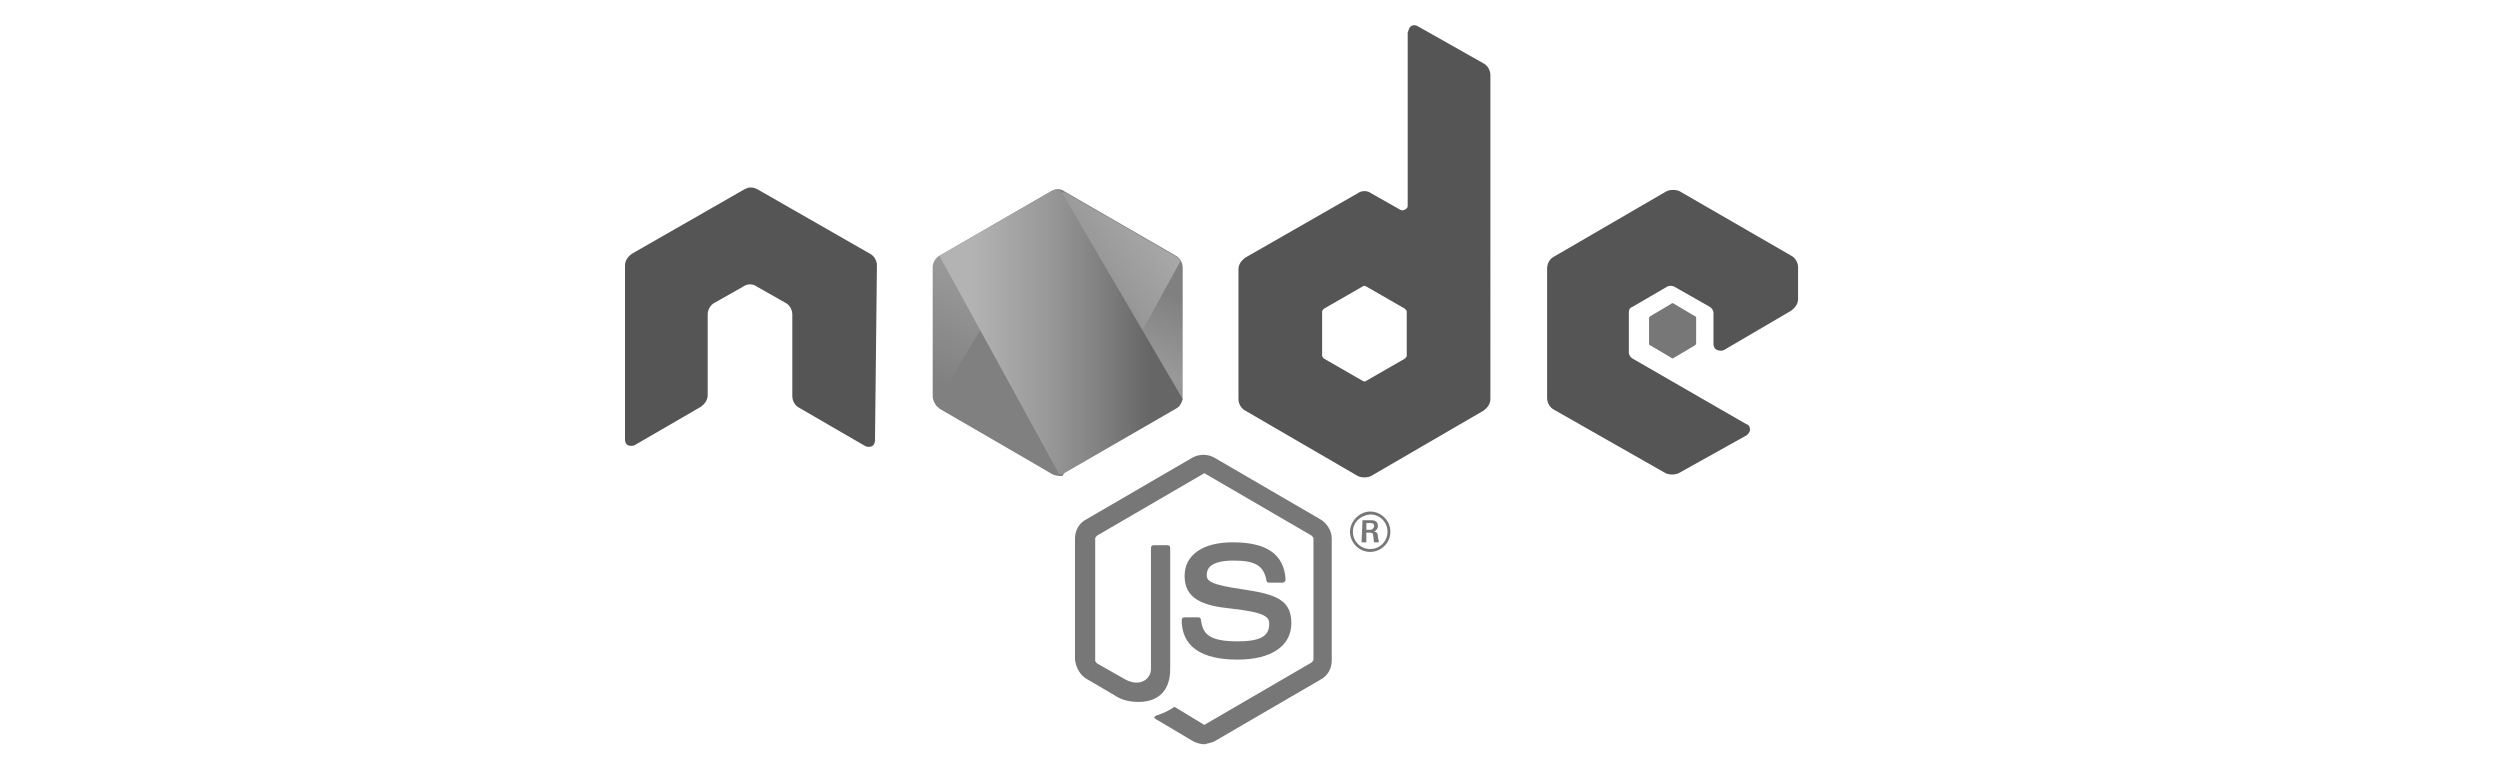 <svg xmlns="http://www.w3.org/2000/svg" xmlns:xlink="http://www.w3.org/1999/xlink" width="260" height="80" viewBox="0 0 260 80"><path fill="#777" d="M125.3 77.4c-.4 0-.8-.1-1.2-.3l-3.7-2.2c-.6-.3-.3-.4-.1-.5.6-.2 1.1-.4 1.7-.8.1-.1.2-.1.3 0l2.8 1.7c.1.1.2.1.3 0l11-6.4c.1-.1.2-.2.2-.3V56c0-.1-.1-.2-.2-.3l-11-6.4c-.1-.1-.2-.1-.3 0l-11 6.4c-.1.1-.2.2-.2.3v12.7c0 .1.1.2.2.3l3 1.7c1.6.8 2.6-.2 2.6-1.1V57c0-.2.1-.3.3-.3h1.4c.2 0 .3.1.3.3v12.6c0 2.2-1.2 3.4-3.3 3.4-.9 0-1.8-.2-2.5-.7l-2.9-1.7c-.7-.4-1.1-1.2-1.2-2V56c0-.8.4-1.6 1.2-2l11-6.4c.7-.4 1.6-.4 2.3 0l11 6.4c.7.4 1.2 1.2 1.2 2v12.7c0 .8-.4 1.6-1.2 2l-11 6.4c-.2.1-.6.2-1 .3"/><path fill="#777" d="M128.7 68.6c-4.8 0-5.8-2.2-5.8-4.1 0-.2.1-.3.3-.3h1.4c.2 0 .3.1.3.3.2 1.4.8 2.2 3.8 2.2 2.3 0 3.3-.5 3.3-1.8 0-.7-.3-1.2-3.9-1.6-3-.3-4.9-1-4.9-3.4 0-2.2 1.9-3.5 5-3.5 3.5 0 5.3 1.2 5.5 3.8 0 .1 0 .2-.1.3-.1.1-.2.1-.2.1H132c-.2 0-.3-.1-.3-.3-.3-1.5-1.2-2-3.4-2-2.5 0-2.8.9-2.8 1.5s.3 1 3.8 1.5c3.4.5 5 1.1 5 3.5s-2.1 3.8-5.6 3.8m13.4-13.5h.4c.2 0 .3-.1.4-.3v-.1c0-.3-.2-.3-.4-.3h-.4v.7zm-.4-1h.8c.3 0 .8 0 .8.6 0 .3-.2.5-.4.6.3 0 .4.2.4.5 0 .2.1.4.1.6h-.5c0-.1-.1-.7-.1-.8s-.1-.2-.3-.2h-.4v1h-.5l.1-2.3zm-1 1.2c0 1 .8 1.8 1.8 1.8s1.8-.8 1.8-1.8-.8-1.8-1.8-1.8c-1 .1-1.8.8-1.8 1.8m3.9 0c0 1.2-1 2.1-2.1 2.1-1.2 0-2.1-1-2.1-2.1s1-2.1 2.1-2.1 2.1.9 2.1 2.1"/><path fill-rule="evenodd" clip-rule="evenodd" fill="#555" d="M91.2 27.6c0-.5-.3-1-.7-1.2l-11.7-6.7c-.2-.1-.4-.2-.7-.2H78c-.2 0-.4.1-.6.2l-11.7 6.7c-.4.3-.7.7-.7 1.2v18.1c0 .3.1.5.3.6.2.1.5.1.7 0l6.9-4c.4-.3.7-.7.7-1.2v-8.4c0-.5.3-1 .7-1.2l3-1.7c.4-.3 1-.3 1.4 0l3 1.7c.4.2.7.7.7 1.2v8.5c0 .5.3 1 .7 1.2l6.9 4c.2.1.5.1.7 0 .2-.1.3-.4.3-.6l.2-18.2zm55.1 9.4c0 .1-.1.2-.2.3l-4 2.3c-.1.1-.2.1-.4 0l-4-2.3c-.1-.1-.2-.2-.2-.3v-4.6c0-.1.1-.2.2-.3l4-2.3c.1-.1.2-.1.4 0l4 2.3c.1.1.2.2.2.3V37zm1.1-34.3c-.4-.2-.8 0-.9.4 0 .1-.1.2-.1.3v18c0 .2-.1.3-.3.4-.2.1-.3.1-.5 0l-3-1.7c-.4-.3-1-.3-1.4 0l-11.7 6.7c-.4.3-.7.7-.7 1.2v13.5c0 .5.3 1 .7 1.2l11.7 6.8c.4.2 1 .2 1.4 0l11.7-6.8c.4-.3.7-.7.7-1.2V7.8c0-.5-.3-1-.7-1.2l-6.9-3.9zm38.9 29.6c.4-.3.7-.7.7-1.2v-3.3c0-.5-.3-1-.7-1.2l-11.6-6.7c-.4-.2-1-.2-1.4 0l-11.7 6.8c-.4.2-.7.7-.7 1.2v13.5c0 .5.3 1 .7 1.2l11.6 6.6c.4.2 1 .2 1.4 0l7-3.9c.2-.1.4-.4.4-.6 0-.3-.1-.5-.4-.6l-11.8-6.8c-.2-.1-.4-.4-.4-.6v-4.2c0-.3.1-.5.4-.6l3.6-2.1c.2-.1.5-.1.7 0l3.7 2.1c.2.1.4.4.4.6v3.3c0 .2.1.5.4.6.2.1.5.1.7 0l7-4.1z"/><path fill-rule="evenodd" clip-rule="evenodd" fill="#777" d="M173.8 31.6c.1-.1.2-.1.3 0l2.2 1.3c.1 0 .1.1.1.2v2.6c0 .1-.1.2-.1.2l-2.2 1.3c-.1.1-.2.1-.3 0l-2.2-1.3c-.1 0-.1-.1-.1-.2v-2.6c0-.1.1-.2.1-.2l2.2-1.3z"/><defs><path id="a" d="M109.3 19.9l-11.6 6.7c-.4.2-.7.7-.7 1.2v13.4c0 .5.3 1 .7 1.2l11.6 6.7c.4.3 1 .3 1.4 0l11.6-6.7c.4-.2.7-.7.7-1.2V27.8c0-.5-.3-1-.7-1.2l-11.6-6.7c-.4-.3-.9-.3-1.4 0"/></defs><clipPath id="b"><use xlink:href="#a" overflow="visible"/></clipPath><g clip-path="url(#b)"><linearGradient id="c" gradientUnits="userSpaceOnUse" x1="-160.327" y1="66.782" x2="-159.997" y2="66.782" gradientTransform="rotate(116.111 -6788.652 9659.177) scale(115.31)"><stop offset=".3" stop-color="gray"/><stop offset=".5" stop-color="#999"/><stop offset=".8" stop-color="gray"/></linearGradient><path fill="url(#c)" d="M134.8 25.5L102 9.5 85.3 43.7l32.7 16 16.8-34.2z"/></g><g><defs><path id="d" d="M97.3 42.1l.4.4 10 5.8 1.7 1c.2.1.5.2.8.2h.3l12.3-22.4-.3-.3-7.6-4.4-4-2.3c-.1-.1-.2-.1-.4-.1L97.3 42.1z"/></defs><clipPath id="e"><use xlink:href="#d" overflow="visible"/></clipPath><g clip-path="url(#e)"><linearGradient id="f" gradientUnits="userSpaceOnUse" x1="-159.632" y1="66.935" x2="-159.412" y2="66.935" gradientTransform="scale(177.06) rotate(-36.459 -180.77 -209.549)"><stop offset=".57" stop-color="gray"/><stop offset=".72" stop-color="#999"/><stop offset="1" stop-color="#b3b3b3"/></linearGradient><path fill="url(#f)" d="M83.1 30.2l23.1 31.3 30.6-22.6-23.1-31.3-30.6 22.6z"/></g></g><g><defs><path id="g" d="M109.9 19.7c-.2 0-.4.1-.6.2l-11.6 6.7 12.5 22.8c.2 0 .3-.1.5-.2l11.6-6.7c.4-.2.6-.6.7-1l-12.7-21.7h-.3l-.1-.1"/></defs><clipPath id="h"><use xlink:href="#g" overflow="visible"/></clipPath><g clip-path="url(#h)"><linearGradient id="i" gradientUnits="userSpaceOnUse" x1="-159.192" y1="66.594" x2="-159.002" y2="66.594" gradientTransform="translate(20774.889 -8615.43) scale(129.89)"><stop offset=".16" stop-color="#b3b3b3"/><stop offset=".47" stop-color="#999"/><stop offset=".7" stop-color="gray"/><stop offset=".9" stop-color="#666"/></linearGradient><path fill="url(#i)" d="M97.7 19.7v29.6H123V19.7H97.7z"/></g></g></svg>